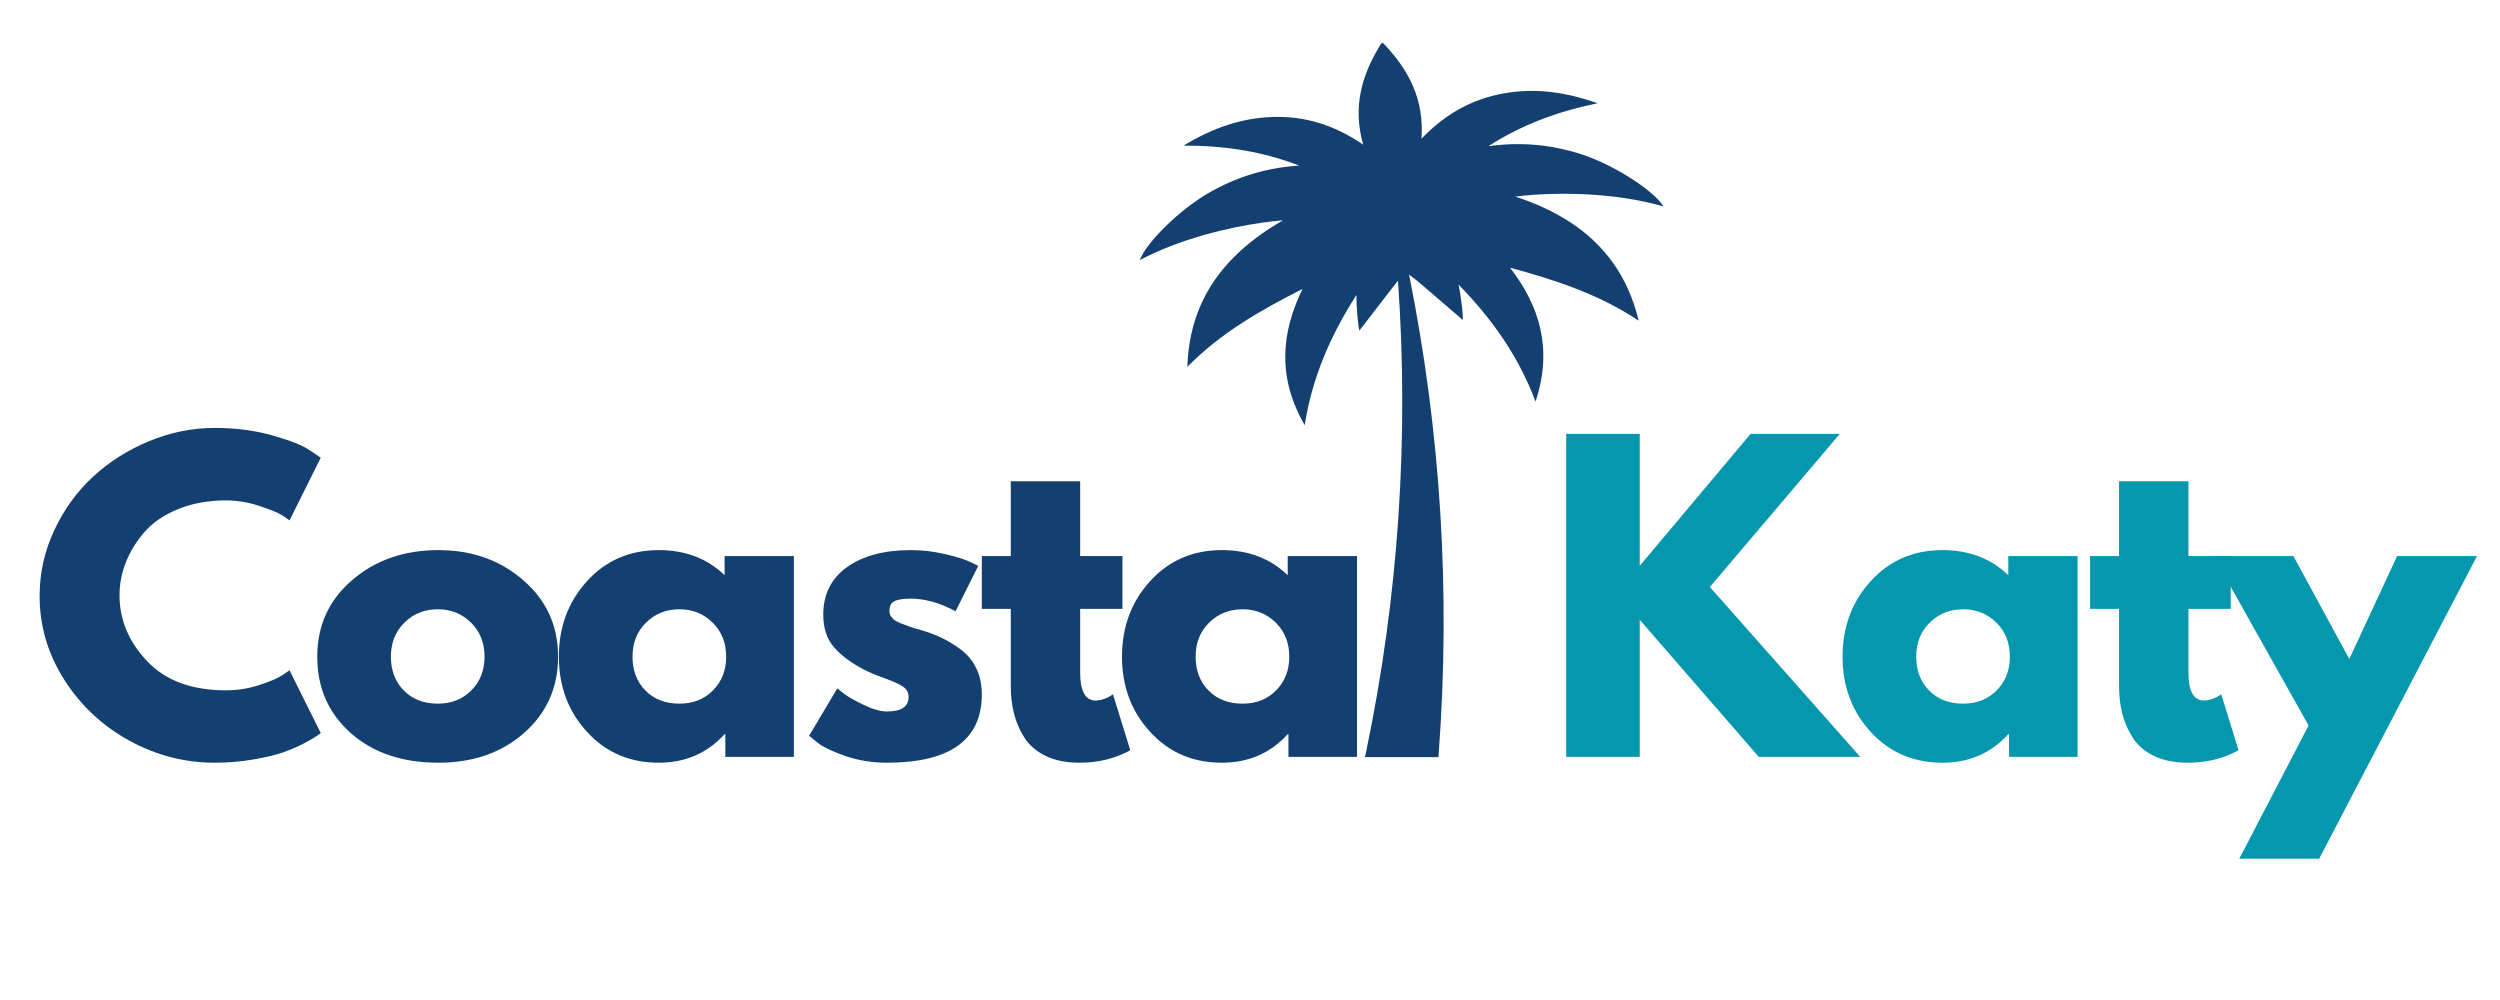 <?xml version="1.0" encoding="UTF-8"?>
<svg xmlns="http://www.w3.org/2000/svg" xmlns:xlink="http://www.w3.org/1999/xlink" width="500" zoomAndPan="magnify" viewBox="0 0 375 150" height="200" preserveAspectRatio="xMidYMid meet" version="1.0">
  <defs>
    <g></g>
    <clipPath id="626deb1d36">
      <path d="M 170.969 6.398 L 249.719 6.398 L 249.719 113.648 L 170.969 113.648 Z M 170.969 6.398 " clip-rule="nonzero"></path>
    </clipPath>
  </defs>
  <g fill="#134071" fill-opacity="1">
    <g transform="translate(4.598, 113.532)">
      <g>
        <path d="M 29.312 -9.984 C 30.988 -9.984 32.617 -10.238 34.203 -10.75 C 35.797 -11.258 36.961 -11.75 37.703 -12.219 L 38.828 -12.984 L 43.516 -3.578 C 43.359 -3.461 43.145 -3.305 42.875 -3.109 C 42.602 -2.91 41.969 -2.547 40.969 -2.016 C 39.969 -1.492 38.898 -1.035 37.766 -0.641 C 36.629 -0.254 35.141 0.094 33.297 0.406 C 31.461 0.719 29.566 0.875 27.609 0.875 C 23.098 0.875 18.828 -0.227 14.797 -2.438 C 10.766 -4.645 7.516 -7.688 5.047 -11.562 C 2.578 -15.445 1.344 -19.641 1.344 -24.141 C 1.344 -27.547 2.066 -30.812 3.516 -33.938 C 4.973 -37.07 6.906 -39.754 9.312 -41.984 C 11.719 -44.223 14.523 -46.008 17.734 -47.344 C 20.941 -48.676 24.234 -49.344 27.609 -49.344 C 30.734 -49.344 33.617 -48.969 36.266 -48.219 C 38.91 -47.477 40.781 -46.734 41.875 -45.984 L 43.516 -44.875 L 38.828 -35.469 C 38.547 -35.707 38.129 -35.992 37.578 -36.328 C 37.035 -36.66 35.941 -37.098 34.297 -37.641 C 32.648 -38.191 30.988 -38.469 29.312 -38.469 C 26.645 -38.469 24.254 -38.035 22.141 -37.172 C 20.023 -36.316 18.348 -35.18 17.109 -33.766 C 15.879 -32.359 14.941 -30.844 14.297 -29.219 C 13.648 -27.594 13.328 -25.938 13.328 -24.25 C 13.328 -20.57 14.707 -17.273 17.469 -14.359 C 20.227 -11.441 24.176 -9.984 29.312 -9.984 Z M 29.312 -9.984 "></path>
      </g>
    </g>
  </g>
  <g fill="#134071" fill-opacity="1">
    <g transform="translate(46.244, 113.532)">
      <g>
        <path d="M 6.359 -3.578 C 3.016 -6.555 1.344 -10.375 1.344 -15.031 C 1.344 -19.695 3.086 -23.523 6.578 -26.516 C 10.066 -29.516 14.375 -31.016 19.5 -31.016 C 24.551 -31.016 28.805 -29.504 32.266 -26.484 C 35.734 -23.473 37.469 -19.656 37.469 -15.031 C 37.469 -10.414 35.773 -6.609 32.391 -3.609 C 29.004 -0.617 24.707 0.875 19.5 0.875 C 14.094 0.875 9.711 -0.609 6.359 -3.578 Z M 14.422 -20.141 C 13.066 -18.816 12.391 -17.113 12.391 -15.031 C 12.391 -12.957 13.035 -11.266 14.328 -9.953 C 15.617 -8.641 17.32 -7.984 19.438 -7.984 C 21.477 -7.984 23.156 -8.648 24.469 -9.984 C 25.781 -11.316 26.438 -13 26.438 -15.031 C 26.438 -17.113 25.758 -18.816 24.406 -20.141 C 23.051 -21.473 21.395 -22.141 19.438 -22.141 C 17.445 -22.141 15.773 -21.473 14.422 -20.141 Z M 14.422 -20.141 "></path>
      </g>
    </g>
  </g>
  <g fill="#134071" fill-opacity="1">
    <g transform="translate(82.487, 113.532)">
      <g>
        <path d="M 5.578 -3.734 C 2.754 -6.805 1.344 -10.57 1.344 -15.031 C 1.344 -19.5 2.754 -23.281 5.578 -26.375 C 8.398 -29.469 11.984 -31.016 16.328 -31.016 C 20.316 -31.016 23.609 -29.758 26.203 -27.25 L 26.203 -30.125 L 36.594 -30.125 L 36.594 0 L 26.312 0 L 26.312 -3.406 L 26.203 -3.406 C 23.609 -0.551 20.316 0.875 16.328 0.875 C 11.984 0.875 8.398 -0.66 5.578 -3.734 Z M 14.422 -20.141 C 13.066 -18.816 12.391 -17.113 12.391 -15.031 C 12.391 -12.957 13.035 -11.266 14.328 -9.953 C 15.617 -8.641 17.32 -7.984 19.438 -7.984 C 21.477 -7.984 23.156 -8.648 24.469 -9.984 C 25.781 -11.316 26.438 -13 26.438 -15.031 C 26.438 -17.113 25.758 -18.816 24.406 -20.141 C 23.051 -21.473 21.395 -22.141 19.438 -22.141 C 17.445 -22.141 15.773 -21.473 14.422 -20.141 Z M 14.422 -20.141 "></path>
      </g>
    </g>
  </g>
  <g fill="#134071" fill-opacity="1">
    <g transform="translate(120.021, 113.532)">
      <g>
        <path d="M 16.625 -31.016 C 18.344 -31.016 20.039 -30.816 21.719 -30.422 C 23.406 -30.035 24.66 -29.645 25.484 -29.25 L 26.719 -28.656 L 23.312 -21.844 C 20.969 -23.102 18.738 -23.734 16.625 -23.734 C 15.445 -23.734 14.613 -23.602 14.125 -23.344 C 13.633 -23.094 13.391 -22.613 13.391 -21.906 C 13.391 -21.75 13.41 -21.594 13.453 -21.438 C 13.492 -21.281 13.57 -21.133 13.688 -21 C 13.801 -20.863 13.906 -20.742 14 -20.641 C 14.102 -20.547 14.27 -20.438 14.5 -20.312 C 14.738 -20.195 14.926 -20.109 15.062 -20.047 C 15.195 -19.992 15.422 -19.91 15.734 -19.797 C 16.047 -19.68 16.281 -19.594 16.438 -19.531 C 16.602 -19.469 16.867 -19.379 17.234 -19.266 C 17.609 -19.148 17.895 -19.07 18.094 -19.031 C 19.301 -18.676 20.352 -18.281 21.25 -17.844 C 22.156 -17.414 23.109 -16.832 24.109 -16.094 C 25.109 -15.352 25.879 -14.414 26.422 -13.281 C 26.973 -12.145 27.25 -10.848 27.25 -9.391 C 27.25 -2.547 22.492 0.875 12.984 0.875 C 10.828 0.875 8.781 0.547 6.844 -0.109 C 4.906 -0.773 3.504 -1.441 2.641 -2.109 L 1.344 -3.172 L 5.578 -10.281 C 5.891 -10.008 6.301 -9.688 6.812 -9.312 C 7.32 -8.938 8.242 -8.426 9.578 -7.781 C 10.91 -7.133 12.062 -6.812 13.031 -6.812 C 15.188 -6.812 16.266 -7.535 16.266 -8.984 C 16.266 -9.648 15.988 -10.164 15.438 -10.531 C 14.895 -10.906 13.969 -11.328 12.656 -11.797 C 11.344 -12.273 10.316 -12.707 9.578 -13.094 C 7.691 -14.07 6.203 -15.176 5.109 -16.406 C 4.016 -17.645 3.469 -19.285 3.469 -21.328 C 3.469 -24.379 4.648 -26.754 7.016 -28.453 C 9.391 -30.16 12.594 -31.016 16.625 -31.016 Z M 16.625 -31.016 "></path>
      </g>
    </g>
  </g>
  <g fill="#134071" fill-opacity="1">
    <g transform="translate(146.337, 113.532)">
      <g>
        <path d="M 5.281 -30.125 L 5.281 -41.344 L 15.688 -41.344 L 15.688 -30.125 L 22.031 -30.125 L 22.031 -22.203 L 15.688 -22.203 L 15.688 -12.625 C 15.688 -9.844 16.469 -8.453 18.031 -8.453 C 18.426 -8.453 18.836 -8.531 19.266 -8.688 C 19.691 -8.844 20.023 -9 20.266 -9.156 L 20.609 -9.391 L 23.203 -1 C 20.973 0.25 18.426 0.875 15.562 0.875 C 13.602 0.875 11.922 0.535 10.516 -0.141 C 9.109 -0.828 8.039 -1.75 7.312 -2.906 C 6.582 -4.062 6.062 -5.273 5.75 -6.547 C 5.438 -7.816 5.281 -9.176 5.281 -10.625 L 5.281 -22.203 L 0.938 -22.203 L 0.938 -30.125 Z M 5.281 -30.125 "></path>
      </g>
    </g>
  </g>
  <g fill="#134071" fill-opacity="1">
    <g transform="translate(166.954, 113.532)">
      <g>
        <path d="M 5.578 -3.734 C 2.754 -6.805 1.344 -10.57 1.344 -15.031 C 1.344 -19.5 2.754 -23.281 5.578 -26.375 C 8.398 -29.469 11.984 -31.016 16.328 -31.016 C 20.316 -31.016 23.609 -29.758 26.203 -27.25 L 26.203 -30.125 L 36.594 -30.125 L 36.594 0 L 26.312 0 L 26.312 -3.406 L 26.203 -3.406 C 23.609 -0.551 20.316 0.875 16.328 0.875 C 11.984 0.875 8.398 -0.66 5.578 -3.734 Z M 14.422 -20.141 C 13.066 -18.816 12.391 -17.113 12.391 -15.031 C 12.391 -12.957 13.035 -11.266 14.328 -9.953 C 15.617 -8.641 17.32 -7.984 19.438 -7.984 C 21.477 -7.984 23.156 -8.648 24.469 -9.984 C 25.781 -11.316 26.438 -13 26.438 -15.031 C 26.438 -17.113 25.758 -18.816 24.406 -20.141 C 23.051 -21.473 21.395 -22.141 19.438 -22.141 C 17.445 -22.141 15.773 -21.473 14.422 -20.141 Z M 14.422 -20.141 "></path>
      </g>
    </g>
  </g>
  <g fill="#134071" fill-opacity="1">
    <g transform="translate(204.494, 113.532)">
      <g></g>
    </g>
  </g>
  <g fill="#134071" fill-opacity="1">
    <g transform="translate(217.945, 113.532)">
      <g></g>
    </g>
  </g>
  <g fill="#0497ae" fill-opacity="1">
    <g transform="translate(231.398, 113.532)">
      <g>
        <path d="M 47.641 0 L 32.422 0 L 14.562 -20.562 L 14.562 0 L 3.531 0 L 3.531 -48.453 L 14.562 -48.453 L 14.562 -28.656 L 31.188 -48.453 L 44.578 -48.453 L 25.078 -25.484 Z M 47.641 0 "></path>
      </g>
    </g>
  </g>
  <g fill="#0497ae" fill-opacity="1">
    <g transform="translate(275.042, 113.532)">
      <g>
        <path d="M 5.578 -3.734 C 2.754 -6.805 1.344 -10.57 1.344 -15.031 C 1.344 -19.5 2.754 -23.281 5.578 -26.375 C 8.398 -29.469 11.984 -31.016 16.328 -31.016 C 20.316 -31.016 23.609 -29.758 26.203 -27.25 L 26.203 -30.125 L 36.594 -30.125 L 36.594 0 L 26.312 0 L 26.312 -3.406 L 26.203 -3.406 C 23.609 -0.551 20.316 0.875 16.328 0.875 C 11.984 0.875 8.398 -0.66 5.578 -3.734 Z M 14.422 -20.141 C 13.066 -18.816 12.391 -17.113 12.391 -15.031 C 12.391 -12.957 13.035 -11.266 14.328 -9.953 C 15.617 -8.641 17.32 -7.984 19.438 -7.984 C 21.477 -7.984 23.156 -8.648 24.469 -9.984 C 25.781 -11.316 26.438 -13 26.438 -15.031 C 26.438 -17.113 25.758 -18.816 24.406 -20.141 C 23.051 -21.473 21.395 -22.141 19.438 -22.141 C 17.445 -22.141 15.773 -21.473 14.422 -20.141 Z M 14.422 -20.141 "></path>
      </g>
    </g>
  </g>
  <g fill="#0497ae" fill-opacity="1">
    <g transform="translate(312.577, 113.532)">
      <g>
        <path d="M 5.281 -30.125 L 5.281 -41.344 L 15.688 -41.344 L 15.688 -30.125 L 22.031 -30.125 L 22.031 -22.203 L 15.688 -22.203 L 15.688 -12.625 C 15.688 -9.844 16.469 -8.453 18.031 -8.453 C 18.426 -8.453 18.836 -8.531 19.266 -8.688 C 19.691 -8.844 20.023 -9 20.266 -9.156 L 20.609 -9.391 L 23.203 -1 C 20.973 0.25 18.426 0.875 15.562 0.875 C 13.602 0.875 11.922 0.535 10.516 -0.141 C 9.109 -0.828 8.039 -1.75 7.312 -2.906 C 6.582 -4.062 6.062 -5.273 5.75 -6.547 C 5.438 -7.816 5.281 -9.176 5.281 -10.625 L 5.281 -22.203 L 0.938 -22.203 L 0.938 -30.125 Z M 5.281 -30.125 "></path>
      </g>
    </g>
  </g>
  <g fill="#0497ae" fill-opacity="1">
    <g transform="translate(333.194, 113.532)">
      <g>
        <path d="M 26.375 -30.125 L 38.359 -30.125 L 14.688 15.266 L 2.703 15.266 L 13.094 -4.703 L -1.172 -30.125 L 10.812 -30.125 L 19.203 -14.688 Z M 26.375 -30.125 "></path>
      </g>
    </g>
  </g>
  <g clip-path="url(#626deb1d36)">
    <path fill="#134071" d="M 249.531 30.969 C 248.07 28.586 242.164 24.805 237.52 23.246 C 232.875 21.688 228.137 21.238 223.254 21.934 C 228.164 18.773 233.496 16.75 239.633 15.488 C 234.781 13.77 230.254 13.176 225.582 14.004 C 220.844 14.848 216.812 17.066 213.223 20.805 C 213.641 14.895 211.324 10.449 207.406 6.398 C 207.383 6.449 207.363 6.5 207.344 6.547 C 207.316 6.504 207.285 6.457 207.254 6.414 C 204.238 11.172 202.871 15.996 204.473 21.699 C 200.203 18.766 195.805 17.406 190.996 17.543 C 186.254 17.676 181.938 19.176 177.535 21.84 C 183.801 21.832 189.43 22.734 194.879 24.84 C 189.957 25.145 185.406 26.547 181.176 29.012 C 176.941 31.477 171.926 36.379 170.977 39.008 C 177.031 35.805 184.348 34.09 189.438 33.383 C 190.562 33.223 191.582 33.117 192.453 33.051 C 189.664 34.648 187.223 36.441 185.18 38.473 C 180.848 42.777 178.316 48.16 178.102 55.027 C 183.102 49.945 189.113 46.512 195.379 43.34 C 192.219 49.836 191.527 56.559 195.707 63.777 C 196.801 56.734 199.531 50.375 203.469 44.242 C 203.441 46.098 203.754 49.461 203.934 49.555 C 205.602 47.391 207.27 45.227 208.977 43.016 C 209.211 42.707 209.453 42.41 209.699 42.113 C 211.367 65.785 209.77 89.5 204.945 112.637 L 204.75 113.574 L 215.762 113.574 L 215.816 112.855 C 217.609 88.812 216.105 64.707 211.355 41.184 C 211.965 41.629 212.559 42.098 213.133 42.59 C 215.25 44.41 217.324 46.191 219.395 47.973 C 219.551 47.848 219.176 44.492 218.773 42.68 C 218.773 42.684 218.777 42.684 218.777 42.684 C 223.875 47.891 227.836 53.562 230.332 60.234 C 232.961 52.32 230.922 45.879 226.512 40.156 C 233.293 41.992 239.871 44.141 245.801 48.102 C 244.199 41.418 240.629 36.664 235.516 33.324 C 233.105 31.746 230.348 30.488 227.297 29.488 C 228.16 29.375 229.18 29.273 230.316 29.199 C 235.441 28.863 242.957 29.059 249.531 30.969 " fill-opacity="1" fill-rule="nonzero"></path>
  </g>
</svg>
